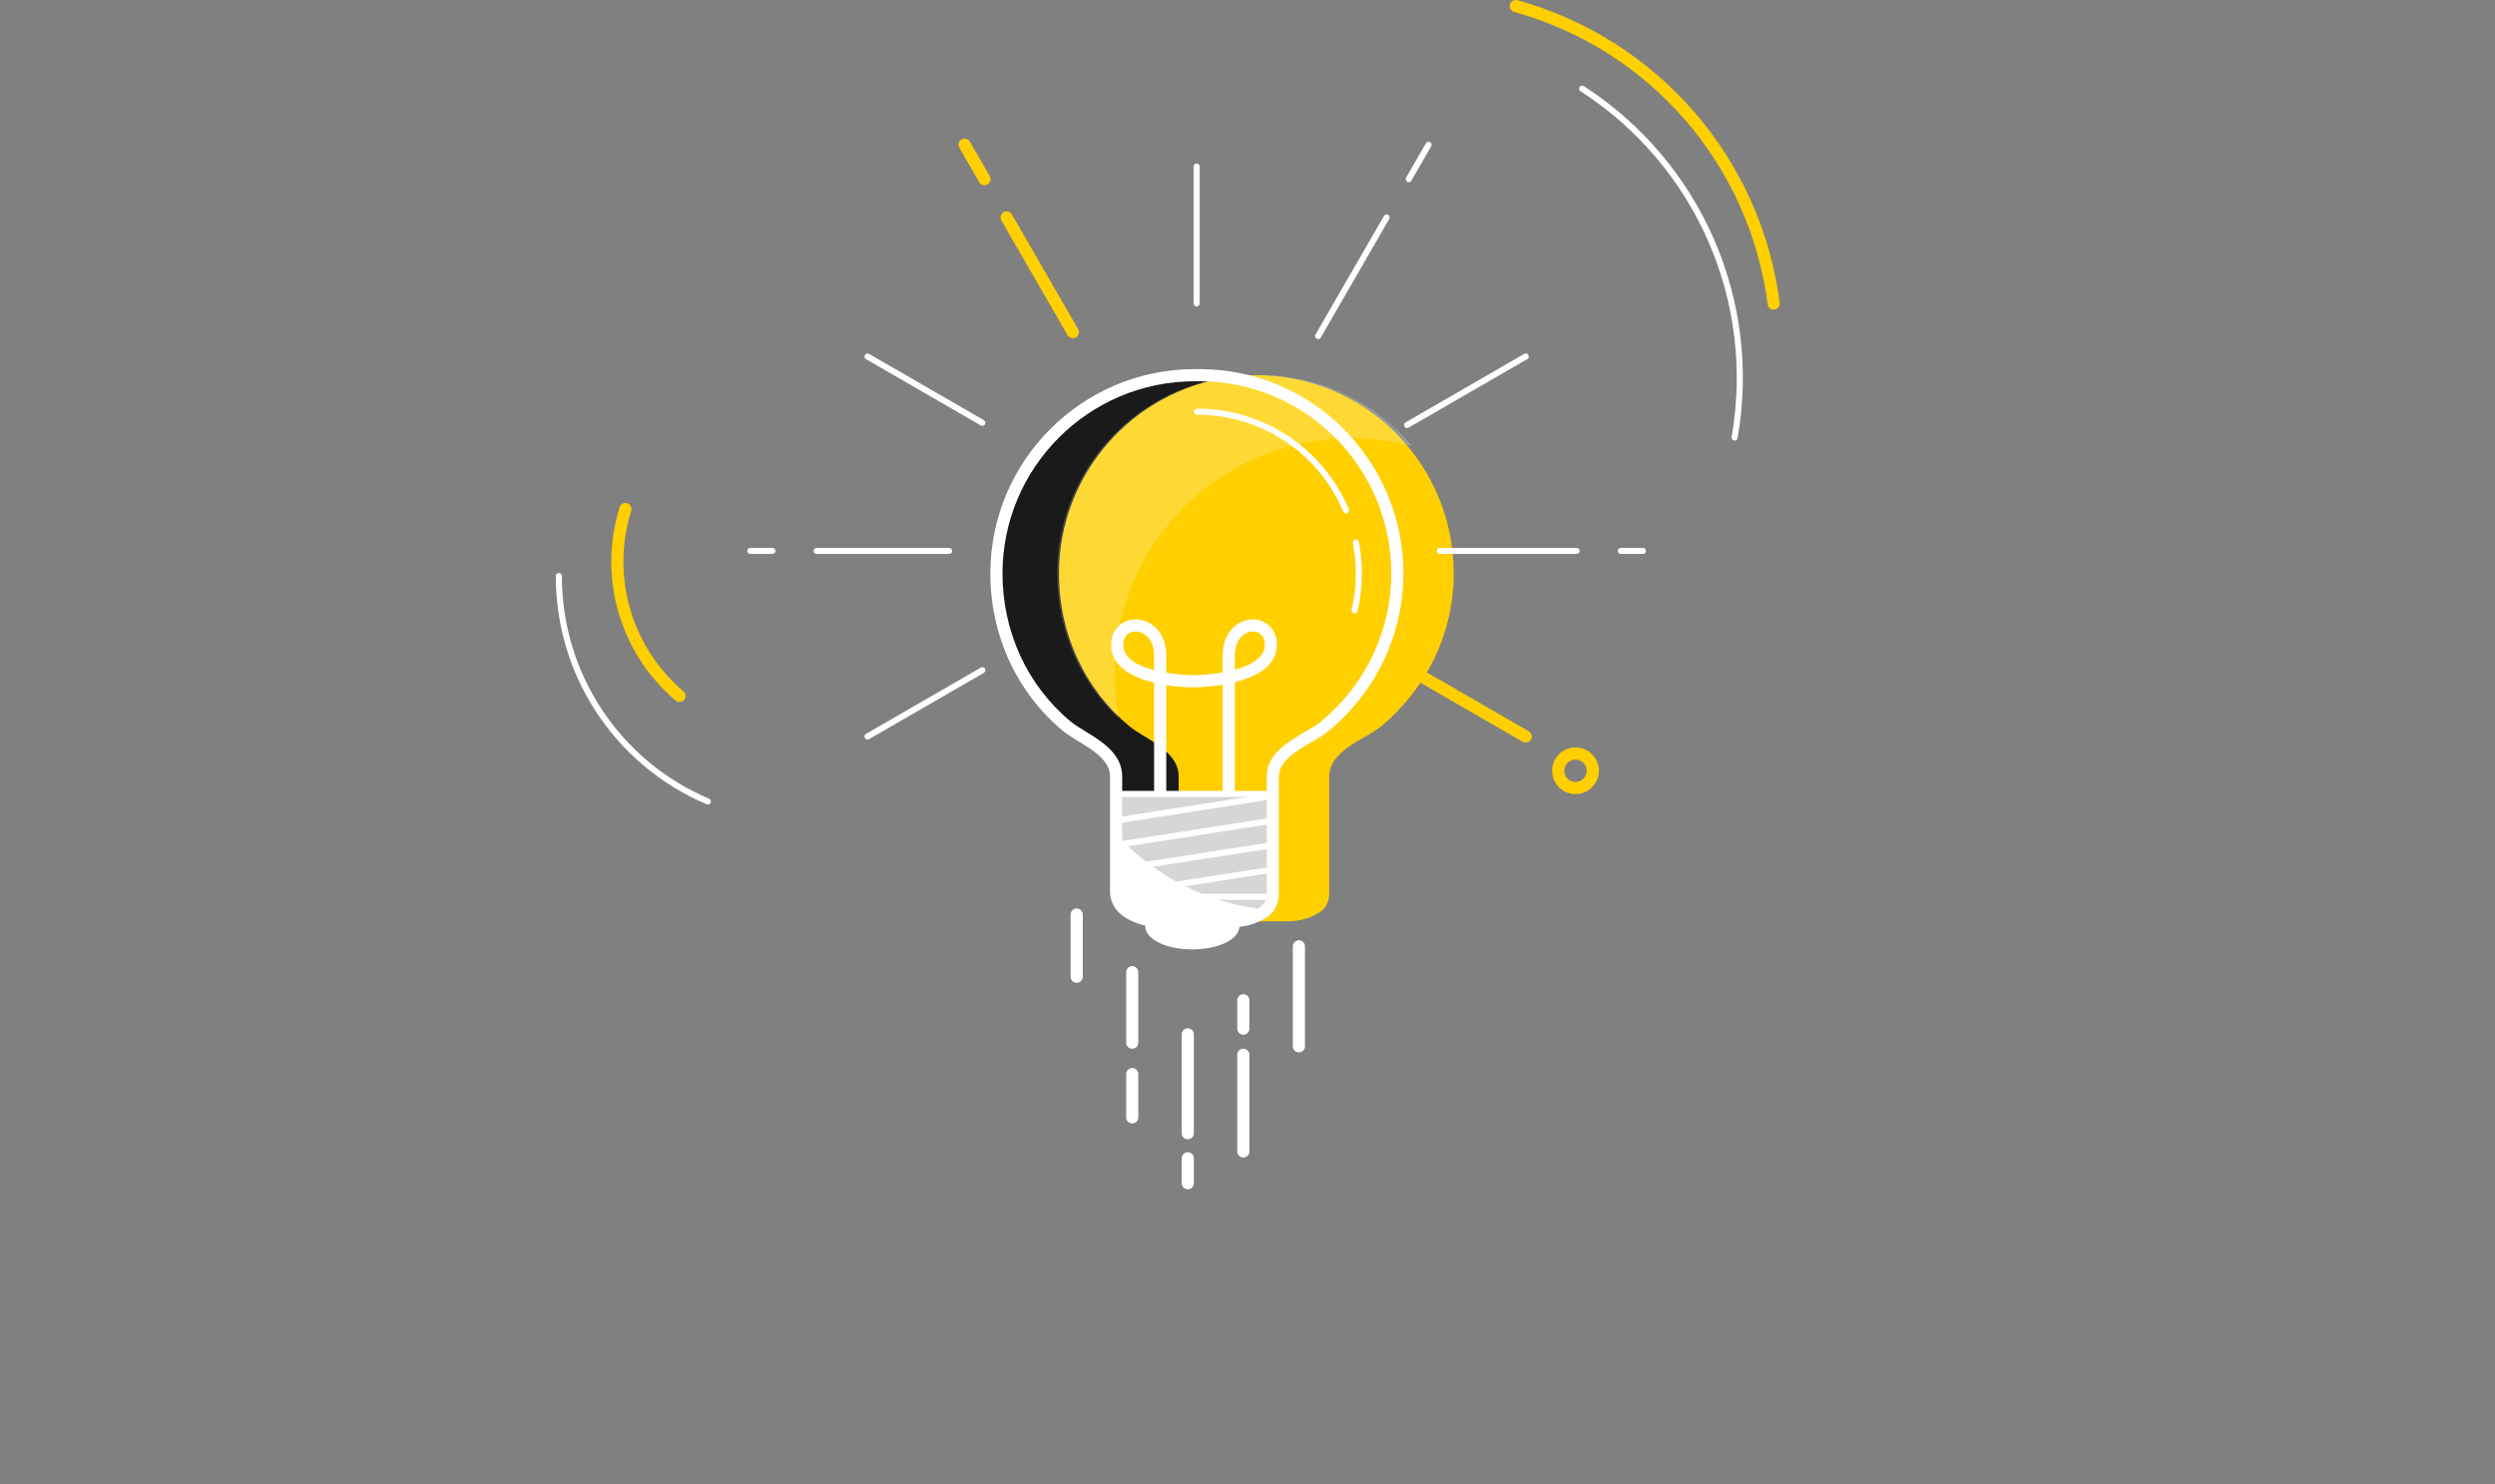 <?xml version="1.0" encoding="UTF-8"?>
<svg id="illustration" xmlns="http://www.w3.org/2000/svg" version="1.1" viewBox="0 0 300 178.496">
  <rect x="0" y="0" width="300" height="178.496" fill="#808080" stroke="none"/>
  <!-- Generator: Adobe Illustrator 29.6.0, SVG Export Plug-In . SVG Version: 2.1.1 Build 207)  -->
  <g>
    <g>
      <g>
        <ellipse cx="143.367" cy="111.365" rx="5.3" ry="2.429" fill="#fff"/>
        <path d="M143.366,114.159c-3.177,0-5.665-1.227-5.665-2.794s2.488-2.795,5.665-2.795,5.665,1.228,5.665,2.795-2.488,2.794-5.665,2.794ZM143.366,109.301c-2.908,0-4.935,1.088-4.935,2.064s2.027,2.064,4.935,2.064,4.935-1.088,4.935-2.064-2.027-2.064-4.935-2.064Z" fill="#fff"/>
      </g>
      <path d="M151.029,45.112c-.099,0-.196.006-.294.007-.098-.001-.196-.007-.294-.007-13.173,0-23.851,10.678-23.851,23.851,0,7.381,3.188,13.977,8.454,18.351,1.825,1.516,5.937,2.904,5.937,6.042v13.886c0,.734.347,1.816,1.662,2.576,1.91,1.104,3.878.957,5.024.957h6.134c1.146,0,2.783.147,4.693-.957,1.316-.76,1.331-1.988,1.331-2.576v-13.886c0-3.138,4.444-4.527,6.268-6.042,5.266-4.374,8.703-10.97,8.703-18.351,0-13.173-10.596-23.851-23.768-23.851Z" fill="#ffcf00"/>
      <path d="M144.25,45.112c-.099,0-.196.006-.294.007-.098-.001-.196-.007-.294-.007-13.173,0-23.851,10.678-23.851,23.851,0,7.381,3.188,13.977,8.454,18.351,1.825,1.516,5.937,2.904,5.937,6.042v13.886c0,.734.347,1.816,1.662,2.576,1.91,1.104,3.878.957,5.024.957h6.134c1.146,0,2.783.147,4.693-.957,1.316-.76,1.331-1.988,1.331-2.576v-13.886c0-3.138,4.444-4.527,6.268-6.042,5.266-4.374,8.703-10.97,8.703-18.351,0-13.173-10.596-23.851-23.768-23.851Z" fill="#ffcf00"/>
      <path d="M143.387,109.819c-1.316-.76-1.662-1.842-1.662-2.576v-13.886c0-3.138-4.113-4.527-5.937-6.042-5.266-4.374-8.454-10.97-8.454-18.351,0-12.032,8.911-21.978,20.493-23.611-1.097-.155-2.216-.24-3.357-.24-.099,0-.196.006-.294.007-.099-.001-.196-.007-.294-.007-13.173,0-23.851,10.678-23.851,23.851,0,7.381,3.188,13.977,8.454,18.351,1.825,1.516,5.937,2.904,5.937,6.042v13.886c0,.734.347,1.816,1.662,2.576,1.91,1.104,3.878.957,5.024.957h6.007c-1.081-.031-2.418-.2-3.727-.957Z" fill="#1a1a1a"/>
      <path d="M134.023,81.1c0-15.699,12.726-28.425,28.425-28.425,2.533,0,4.986.336,7.323.957-4.352-5.207-10.884-8.519-18.217-8.519-.099,0-.196.006-.294.007-.098-.001-.196-.007-.294-.007-13.173,0-23.851,10.678-23.851,23.851,0,6.877,2.77,13.071,7.408,17.423-.322-1.714-.499-3.479-.499-5.286Z" fill="#fff" opacity=".2"/>
      <path d="M153.047,95.464h-18.845v11.778c0,.734.347,1.816,1.662,2.576,1.91,1.104,3.878.957,5.024.957h6.134c1.146,0,2.783.147,4.693-.957,1.316-.76,1.331-1.988,1.331-2.576v-11.778Z" fill="#d6d6d6"/>
      <path d="M134.202,100.315v6.927c0,.734.347,1.816,1.662,2.576,1.91,1.104,3.878.957,5.024.957h6.134c1.146,0,2.783.147,4.693-.957.229-.132.407-.282.564-.437-7.134-.714-13.488-4.067-18.078-9.067Z" fill="#fff"/>
      <path d="M140.051,111.513c-1.227,0-2.888-.1-4.553-1.062-1.83-1.057-2.027-2.596-2.027-3.209v-13.886c0-1.901-2.011-3.129-3.786-4.213-.703-.429-1.366-.834-1.888-1.267-5.541-4.602-8.718-11.495-8.718-18.913,0-13.554,11.027-24.581,24.581-24.581.063,0,.126.002.189.004l.114.003.096-.003c.063-.002.126-.004.189-.004,13.509,0,24.499,11.027,24.499,24.581,0,7.287-3.268,14.181-8.967,18.913-.55.457-1.282.883-2.058,1.334-1.85,1.075-3.946,2.294-3.946,4.147v13.886c0,.61,0,2.229-1.696,3.209-1.891,1.093-3.517,1.072-4.706,1.058-.122-.002-.24-.003-.353-.003h-6.134c-.111,0-.229.001-.354.003-.152.002-.313.004-.483.004ZM143.661,45.843c-12.749,0-23.121,10.372-23.121,23.121,0,6.982,2.985,13.466,8.191,17.79.44.365,1.059.744,1.715,1.144,1.998,1.22,4.485,2.739,4.485,5.46v13.886c0,.359.127,1.267,1.298,1.944,1.547.894,3.133.875,4.287.862.132-.002.256-.003.372-.003h6.134c.118,0,.242.001.371.003,1.075.013,2.414.03,3.957-.862.892-.515.966-1.273.966-1.944v-13.886c0-2.693,2.591-4.199,4.673-5.409.721-.419,1.403-.816,1.859-1.195,5.364-4.454,8.44-10.938,8.44-17.79,0-12.749-10.335-23.121-23.038-23.121-.046,0-.092.002-.138.003l-.147.004-.166-.004c-.046-.002-.092-.003-.138-.003Z" fill="#fff"/>
      <rect x="134.202" y="107.466" width="18.845" height=".73" fill="#fff"/>
      <rect x="134.202" y="95.099" width="18.845" height=".73" fill="#fff"/>
      <rect x="133.829" y="105.7" width="19.074" height=".73" transform="translate(-14.649 23.392) rotate(-8.876)" fill="#fff"/>
      <rect x="133.829" y="102.755" width="19.074" height=".73" transform="translate(-14.194 23.356) rotate(-8.876)" fill="#fff"/>
      <rect x="133.829" y="99.811" width="19.074" height=".73" transform="translate(-13.74 23.322) rotate(-8.876)" fill="#fff"/>
      <rect x="133.829" y="96.866" width="19.074" height=".73" transform="translate(-13.286 23.285) rotate(-8.876)" fill="#fff"/>
      <path d="M162.882,73.764c-.027,0-.055-.003-.083-.01-.197-.046-.319-.242-.273-.439.33-1.418.498-2.882.498-4.353,0-1.226-.117-2.454-.348-3.649-.039-.198.091-.39.289-.428.197-.038.389.091.428.289.24,1.24.361,2.515.361,3.787,0,1.526-.174,3.046-.517,4.518-.039.169-.189.282-.355.282Z" fill="#fff"/>
      <path d="M161.854,61.738c-.142,0-.277-.084-.336-.223-3-7.078-9.906-11.652-17.593-11.652-.202,0-.365-.163-.365-.365s.163-.365.365-.365c7.981,0,15.151,4.749,18.266,12.097.079.186-.008.4-.194.479-.047.02-.095.029-.143.029Z" fill="#fff"/>
      <path d="M148.477,95.464h-1.461v-13.135c-1.855.31-3.424.32-3.585.32-.148,0-1.523-.009-3.199-.273v13.088h-1.461v-13.376c-2.538-.611-5.163-1.888-5.163-4.553,0-2.011,1.477-3.063,2.936-3.063.943,0,1.868.413,2.539,1.134.524.563,1.148,1.586,1.148,3.262v2.019c1.697.282,3.165.301,3.2.301.858-.001,2.206-.087,3.584-.332v-1.989c0-1.673.612-2.695,1.125-3.257.66-.724,1.574-1.14,2.505-1.14,1.438,0,2.893,1.052,2.893,3.063,0,2.58-2.531,3.859-5.062,4.492v13.437ZM136.545,75.933c-.681,0-1.476.42-1.476,1.602,0,1.644,1.783,2.549,3.702,3.047v-1.713c0-.951-.262-1.735-.757-2.267-.395-.425-.931-.669-1.47-.669ZM150.646,75.933c-.522,0-1.041.242-1.426.663-.486.533-.743,1.319-.743,2.272v1.663c1.939-.533,3.602-1.455,3.602-2.997,0-1.183-.772-1.602-1.433-1.602Z" fill="#fff"/>
    </g>
    <g>
      <g>
        <path d="M149.5,124.419c-.403,0-.73-.327-.73-.73v-3.417c0-.403.327-.73.73-.73s.73.327.73.73v3.417c0,.403-.327.73-.73.73Z" fill="#fff"/>
        <path d="M149.5,139.181c-.403,0-.73-.327-.73-.73v-11.618c0-.403.327-.73.73-.73s.73.327.73.73v11.618c0,.403-.327.73-.73.73Z" fill="#fff"/>
      </g>
      <g>
        <path d="M142.82,136.994c-.403,0-.73-.327-.73-.73v-11.891c0-.403.327-.73.73-.73s.73.327.73.73v11.891c0,.403-.327.73-.73.73Z" fill="#fff"/>
        <path d="M142.82,143.008c-.403,0-.73-.327-.73-.73v-3.007c0-.403.327-.73.73-.73s.73.327.73.73v3.007c0,.403-.327.73-.73.73Z" fill="#fff"/>
      </g>
      <g>
        <path d="M136.141,126.102c-.403,0-.73-.327-.73-.73v-8.474c0-.403.327-.73.73-.73s.73.327.73.73v8.474c0,.403-.327.73-.73.73Z" fill="#fff"/>
        <path d="M136.141,135.081c-.403,0-.73-.327-.73-.73v-5.194c0-.403.327-.73.73-.73s.73.327.73.73v5.194c0,.403-.327.73-.73.73Z" fill="#fff"/>
      </g>
      <path d="M129.462,118.176c-.403,0-.73-.327-.73-.73v-7.48c0-.403.327-.73.73-.73s.73.327.73.73v7.48c0,.403-.327.73-.73.73Z" fill="#fff"/>
      <path d="M156.179,126.541c-.403,0-.73-.327-.73-.73v-12.016c0-.403.327-.73.73-.73s.73.327.73.73v12.016c0,.403-.327.73-.73.73Z" fill="#fff"/>
    </g>
  </g>
  <g id="light">
    <g>
      <path d="M118.114,51.203c-.062,0-.125-.016-.182-.049l-13.805-7.97c-.175-.101-.235-.324-.134-.499.101-.175.325-.235.499-.134l13.805,7.97c.175.101.235.324.134.499-.068.117-.19.183-.317.183Z" fill="#fff"/>
      <path d="M104.31,88.927c-.126,0-.249-.066-.317-.183-.101-.175-.041-.398.134-.499l13.805-7.97c.174-.101.398-.041.499.134.101.175.041.398-.134.499l-13.805,7.97c-.057.033-.12.049-.182.049Z" fill="#fff"/>
      <path d="M169.19,51.469c-.126,0-.249-.066-.317-.183-.101-.175-.041-.398.134-.499l14.265-8.236c.174-.101.398-.041.499.134.101.175.041.398-.134.499l-14.265,8.236c-.057.033-.12.049-.182.049Z" fill="#fff"/>
      <path d="M169.385,21.906c-.062,0-.125-.016-.182-.049-.175-.101-.235-.324-.134-.499l2.391-4.141c.101-.175.325-.235.499-.134.175.101.235.324.134.499l-2.391,4.141c-.068.117-.19.183-.317.183Z" fill="#fff"/>
      <path d="M158.493,40.772c-.062,0-.125-.016-.182-.049-.175-.101-.235-.324-.134-.499l8.236-14.264c.101-.175.325-.235.499-.134.175.101.235.324.134.499l-8.236,14.264c-.068.117-.19.183-.317.183Z" fill="#fff"/>
      <path d="M114.128,66.611h-15.94c-.202,0-.365-.164-.365-.365s.163-.365.365-.365h15.94c.202,0,.365.163.365.365s-.163.365-.365.365Z" fill="#fff"/>
      <path d="M197.546,66.611h-2.657c-.202,0-.365-.164-.365-.365s.163-.365.365-.365h2.657c.202,0,.365.163.365.365s-.163.365-.365.365Z" fill="#fff"/>
      <path d="M92.875,66.611h-2.657c-.202,0-.365-.164-.365-.365s.163-.365.365-.365h2.657c.202,0,.365.163.365.365s-.163.365-.365.365Z" fill="#fff"/>
      <path d="M189.576,66.611h-16.471c-.202,0-.365-.164-.365-.365s.163-.365.365-.365h16.471c.202,0,.365.163.365.365s-.163.365-.365.365Z" fill="#fff"/>
      <path d="M143.882,36.857c-.202,0-.365-.164-.365-.365v-16.471c0-.202.163-.365.365-.365s.365.164.365.365v16.471c0,.202-.163.365-.365.365Z" fill="#fff"/>
      <path d="M208.573,52.971c-.021,0-.042-.002-.063-.006-.199-.035-.332-.224-.297-.423,2.844-16.284-4.287-32.603-18.169-41.576-.169-.109-.218-.336-.108-.505.109-.169.335-.218.505-.108,14.128,9.132,21.387,25.742,18.492,42.315-.031.177-.185.302-.359.302Z" fill="#fff"/>
      <path d="M85.117,96.74c-.048,0-.096-.009-.143-.029-11.033-4.687-18.154-15.462-18.144-27.449,0-.202.164-.365.365-.365h0c.201,0,.365.164.365.366-.01,11.694,6.937,22.204,17.699,26.777.186.079.272.293.193.479-.059.139-.194.222-.336.222Z" fill="#fff"/>
    </g>
    <g>
      <g>
        <path d="M129.005,40.677c-.252,0-.498-.131-.633-.365l-7.97-13.804c-.202-.349-.082-.796.267-.998.35-.202.796-.082.998.267l7.97,13.804c.201.349.082.796-.267.998-.115.066-.241.098-.364.098Z" fill="#ffcf00"/>
        <path d="M118.379,22.272c-.252,0-.498-.131-.633-.365l-2.391-4.141c-.201-.349-.082-.796.267-.998.349-.202.796-.082.998.267l2.391,4.141c.202.349.082.796-.267.998-.115.066-.241.098-.364.098Z" fill="#ffcf00"/>
      </g>
      <path d="M213.267,37.229c-.361,0-.675-.268-.723-.636-2.184-16.81-14.145-30.61-30.473-35.159-.388-.108-.616-.511-.507-.9.108-.388.511-.616.9-.507,16.894,4.706,29.27,18.986,31.53,36.378.052.4-.23.766-.63.818-.032.004-.064.006-.095.006Z" fill="#ffcf00"/>
      <path d="M81.71,84.415c-.167,0-.335-.057-.472-.174-6.722-5.707-9.366-14.833-6.734-23.25.12-.385.532-.599.915-.479.385.12.599.53.479.915-2.456,7.856.011,16.374,6.285,21.701.308.261.345.722.084,1.029-.144.17-.35.258-.557.258Z" fill="#ffcf00"/>
      <path d="M189.441,95.491c-1.549,0-2.809-1.26-2.809-2.81s1.26-2.81,2.809-2.81,2.81,1.26,2.81,2.81-1.261,2.81-2.81,2.81ZM189.441,91.332c-.744,0-1.349.605-1.349,1.349s.605,1.349,1.349,1.349,1.349-.605,1.349-1.349-.605-1.349-1.349-1.349Z" fill="#ffcf00"/>
      <path d="M183.453,89.292c-.124,0-.249-.032-.364-.098l-14.265-8.236c-.35-.202-.469-.648-.267-.998.202-.349.648-.469.998-.267l14.265,8.236c.349.202.469.648.267.998-.136.234-.381.365-.633.365Z" fill="#ffcf00"/>
    </g>
  </g>
</svg>